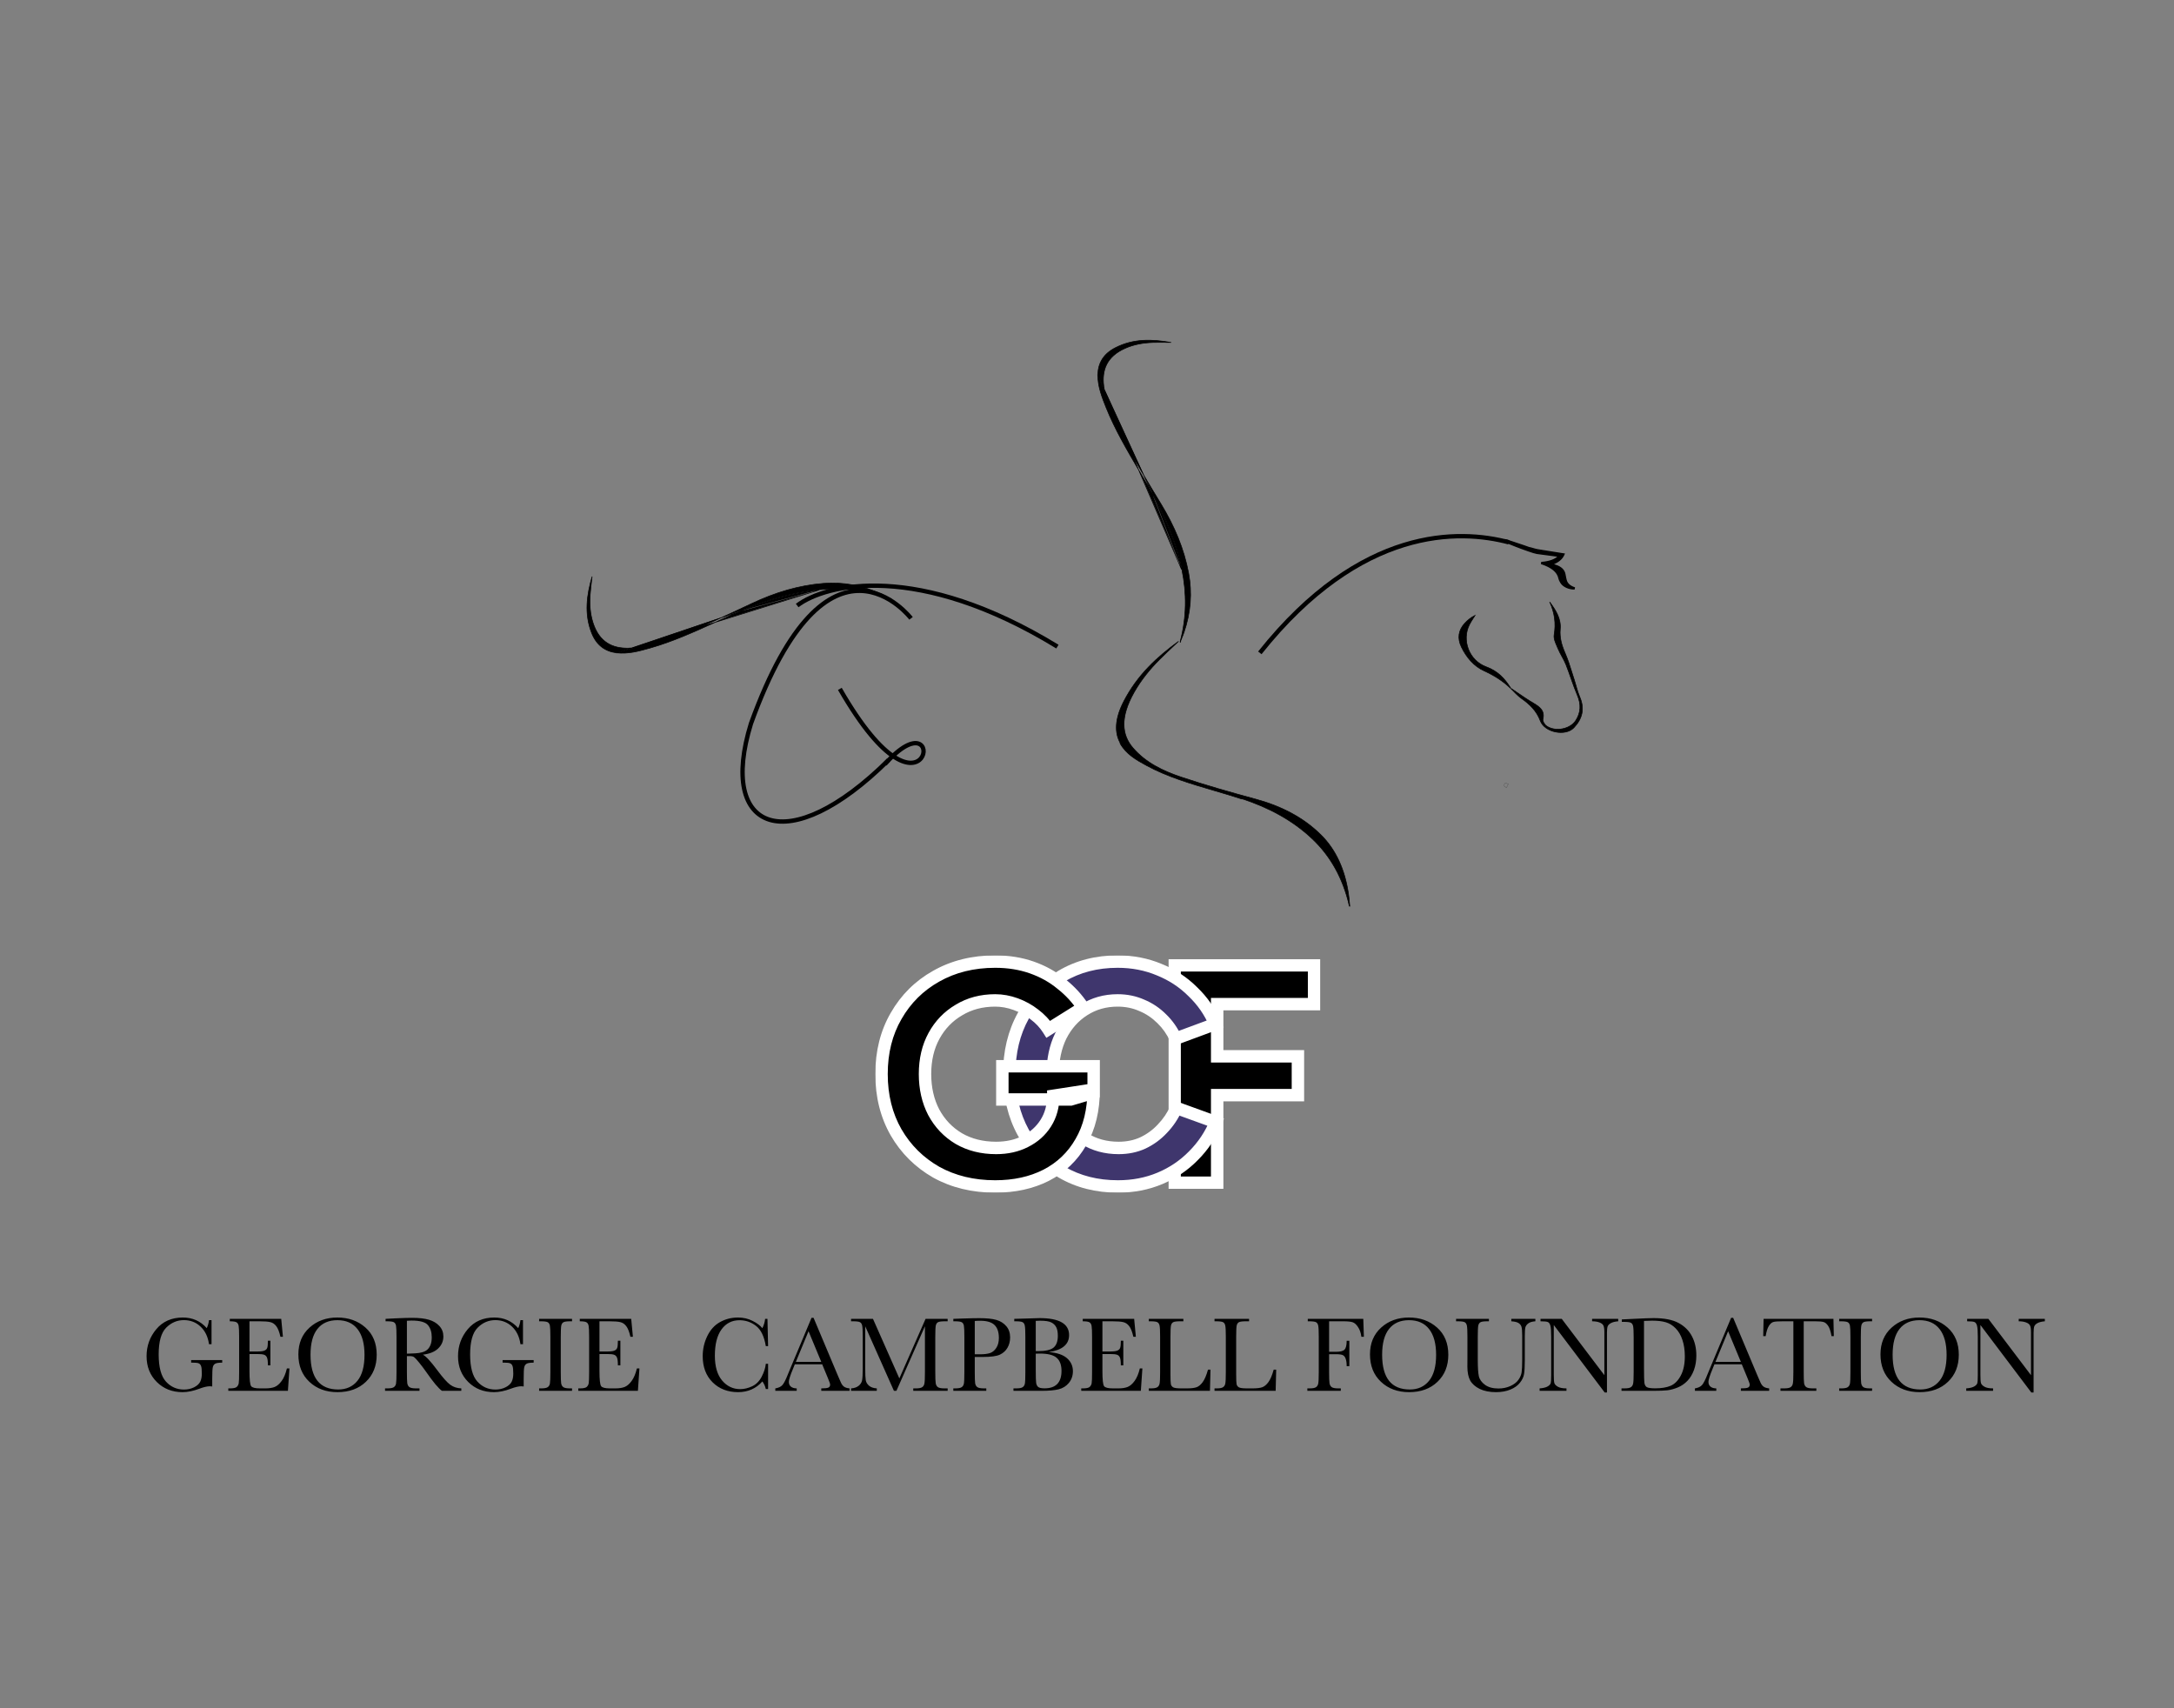 <svg xmlns="http://www.w3.org/2000/svg" fill="none" viewBox="0 0 3500 2750" height="2750" width="3500">
<rect x="0" y="0" width="3500" height="2750" fill="#808080" stroke="none"/>
<mask fill="black" height="370" width="245" y="1544" x="1881" maskUnits="userSpaceOnUse" id="path-1-outside-1_2488_388">
<rect height="370" width="245" y="1544" x="1881" fill="white"></rect>
<path d="M1891.07 1904V1554H2115.57V1616.5H1959.57V1700.5H2089.57V1763H1959.57V1904H1891.07Z"></path>
</mask>
<path fill="black" d="M1891.07 1904V1554H2115.57V1616.5H1959.57V1700.5H2089.57V1763H1959.57V1904H1891.07Z"></path>
<path mask="url(#path-1-outside-1_2488_388)" fill="white" d="M1891.07 1904H1881.07V1914H1891.07V1904ZM1891.07 1554V1544H1881.07V1554H1891.07ZM2115.57 1554H2125.57V1544H2115.57V1554ZM2115.57 1616.5V1626.5H2125.57V1616.5H2115.57ZM1959.57 1616.5V1606.5H1949.57V1616.5H1959.57ZM1959.57 1700.5H1949.57V1710.5H1959.57V1700.5ZM2089.57 1700.5H2099.57V1690.5H2089.57V1700.5ZM2089.57 1763V1773H2099.57V1763H2089.57ZM1959.57 1763V1753H1949.57V1763H1959.57ZM1959.57 1904V1914H1969.57V1904H1959.57ZM1901.07 1904V1554H1881.07V1904H1901.07ZM1891.07 1564H2115.57V1544H1891.07V1564ZM2105.57 1554V1616.5H2125.57V1554H2105.57ZM2115.57 1606.5H1959.57V1626.5H2115.57V1606.5ZM1949.57 1616.5V1700.5H1969.57V1616.5H1949.57ZM1959.57 1710.5H2089.57V1690.5H1959.57V1710.5ZM2079.57 1700.5V1763H2099.57V1700.5H2079.57ZM2089.57 1753H1959.57V1773H2089.57V1753ZM1949.57 1763V1904H1969.57V1763H1949.57ZM1959.57 1894H1891.07V1914H1959.57V1894Z"></path>
<mask fill="black" height="382" width="357" y="1538" x="1614" maskUnits="userSpaceOnUse" id="path-3-outside-2_2488_388">
<rect height="382" width="357" y="1538" x="1614" fill="white"></rect>
<path d="M1799.85 1910C1765.85 1910 1735.68 1902.33 1709.35 1887C1683.01 1871.33 1662.35 1850 1647.35 1823C1632.35 1795.67 1624.85 1764.33 1624.85 1729C1624.85 1693.67 1632.35 1662.5 1647.35 1635.5C1662.35 1608.17 1682.85 1586.83 1708.85 1571.5C1735.18 1555.83 1765.35 1548 1799.35 1548C1823.35 1548 1845.68 1552.33 1866.35 1561C1887.01 1569.33 1905.01 1581.17 1920.35 1596.5C1936.01 1611.5 1948.01 1628.83 1956.35 1648.5L1892.85 1672C1887.18 1659.67 1879.68 1649 1870.35 1640C1861.01 1630.67 1850.35 1623.5 1838.35 1618.5C1826.35 1613.17 1813.35 1610.5 1799.35 1610.5C1779.01 1610.5 1760.85 1615.67 1744.85 1626C1729.18 1636 1716.85 1649.83 1707.85 1667.5C1699.18 1685.17 1694.85 1705.67 1694.85 1729C1694.85 1752.33 1699.35 1773 1708.35 1791C1717.35 1808.67 1729.85 1822.67 1745.85 1833C1761.85 1843 1780.18 1848 1800.85 1848C1815.18 1848 1828.18 1845.33 1839.85 1840C1851.85 1834.33 1862.35 1826.67 1871.35 1817C1880.68 1807.33 1888.18 1796.17 1893.85 1783.5L1957.35 1806.5C1949.01 1826.83 1937.01 1844.83 1921.35 1860.5C1906.01 1876.17 1888.01 1888.33 1867.35 1897C1846.68 1905.67 1824.18 1910 1799.85 1910Z"></path>
</mask>
<path fill="#3F366D" d="M1799.85 1910C1765.85 1910 1735.68 1902.33 1709.35 1887C1683.01 1871.33 1662.35 1850 1647.35 1823C1632.35 1795.67 1624.85 1764.33 1624.85 1729C1624.85 1693.67 1632.35 1662.5 1647.35 1635.5C1662.35 1608.17 1682.85 1586.83 1708.85 1571.5C1735.18 1555.83 1765.35 1548 1799.35 1548C1823.35 1548 1845.68 1552.33 1866.35 1561C1887.01 1569.33 1905.01 1581.17 1920.35 1596.5C1936.01 1611.5 1948.01 1628.83 1956.35 1648.5L1892.85 1672C1887.18 1659.67 1879.68 1649 1870.35 1640C1861.01 1630.67 1850.35 1623.5 1838.35 1618.5C1826.35 1613.17 1813.35 1610.5 1799.35 1610.5C1779.01 1610.5 1760.85 1615.67 1744.85 1626C1729.18 1636 1716.85 1649.83 1707.85 1667.5C1699.18 1685.17 1694.85 1705.67 1694.85 1729C1694.85 1752.33 1699.35 1773 1708.35 1791C1717.35 1808.67 1729.85 1822.67 1745.85 1833C1761.85 1843 1780.18 1848 1800.85 1848C1815.18 1848 1828.18 1845.33 1839.85 1840C1851.85 1834.33 1862.35 1826.67 1871.35 1817C1880.68 1807.33 1888.18 1796.17 1893.85 1783.5L1957.35 1806.5C1949.01 1826.83 1937.01 1844.83 1921.35 1860.5C1906.01 1876.17 1888.01 1888.33 1867.35 1897C1846.68 1905.67 1824.18 1910 1799.85 1910Z"></path>
<path mask="url(#path-3-outside-2_2488_388)" fill="white" d="M1709.35 1887L1704.23 1895.59L1704.28 1895.62L1704.32 1895.64L1709.35 1887ZM1647.35 1823L1638.58 1827.81L1638.59 1827.83L1638.61 1827.86L1647.35 1823ZM1647.35 1635.5L1656.09 1640.36L1656.1 1640.33L1656.11 1640.31L1647.35 1635.5ZM1708.85 1571.5L1713.93 1580.11L1713.94 1580.1L1713.96 1580.09L1708.85 1571.5ZM1866.35 1561L1862.48 1570.22L1862.54 1570.25L1862.61 1570.27L1866.35 1561ZM1920.35 1596.5L1913.28 1603.57L1913.35 1603.65L1913.43 1603.72L1920.35 1596.5ZM1956.35 1648.5L1959.82 1657.88L1969.64 1654.24L1965.56 1644.6L1956.35 1648.5ZM1892.85 1672L1883.76 1676.17L1887.63 1684.59L1896.32 1681.38L1892.85 1672ZM1870.35 1640L1863.28 1647.07L1863.34 1647.14L1863.41 1647.2L1870.35 1640ZM1838.35 1618.5L1834.29 1627.64L1834.39 1627.69L1834.5 1627.73L1838.35 1618.5ZM1744.85 1626L1750.23 1634.43L1750.25 1634.41L1750.27 1634.4L1744.85 1626ZM1707.85 1667.5L1698.94 1662.96L1698.9 1663.03L1698.87 1663.1L1707.85 1667.5ZM1708.35 1791L1699.4 1795.47L1699.42 1795.51L1699.44 1795.54L1708.35 1791ZM1745.85 1833L1740.42 1841.4L1740.48 1841.44L1740.55 1841.48L1745.85 1833ZM1839.85 1840L1844.01 1849.09L1844.06 1849.07L1844.12 1849.04L1839.85 1840ZM1871.35 1817L1864.15 1810.05L1864.09 1810.12L1864.03 1810.19L1871.35 1817ZM1893.85 1783.5L1897.25 1774.1L1888.51 1770.93L1884.72 1779.42L1893.85 1783.5ZM1957.35 1806.5L1966.6 1810.29L1970.55 1800.65L1960.75 1797.1L1957.35 1806.5ZM1921.35 1860.5L1914.28 1853.43L1914.24 1853.47L1914.2 1853.51L1921.35 1860.5ZM1867.35 1897L1871.21 1906.22L1867.35 1897ZM1799.85 1900C1767.41 1900 1739.01 1892.7 1714.38 1878.36L1704.32 1895.64C1732.35 1911.96 1764.29 1920 1799.85 1920V1900ZM1714.46 1878.41C1689.66 1863.65 1670.24 1843.61 1656.09 1818.14L1638.61 1827.86C1654.46 1856.39 1676.37 1879.02 1704.23 1895.59L1714.46 1878.41ZM1656.11 1818.19C1642.03 1792.52 1634.85 1762.88 1634.85 1729H1614.85C1614.85 1765.79 1622.67 1798.82 1638.58 1827.81L1656.11 1818.19ZM1634.85 1729C1634.85 1695.12 1642.03 1665.67 1656.09 1640.36L1638.61 1630.64C1622.67 1659.33 1614.85 1692.21 1614.85 1729H1634.85ZM1656.11 1640.31C1670.28 1614.5 1689.53 1594.5 1713.93 1580.11L1703.77 1562.89C1676.17 1579.16 1654.42 1601.83 1638.58 1630.69L1656.11 1640.31ZM1713.96 1580.09C1738.58 1565.45 1766.94 1558 1799.35 1558V1538C1763.75 1538 1731.78 1546.22 1703.73 1562.91L1713.96 1580.09ZM1799.35 1558C1822.11 1558 1843.12 1562.1 1862.48 1570.22L1870.21 1551.78C1848.24 1542.56 1824.58 1538 1799.35 1538V1558ZM1862.61 1570.27C1882.06 1578.12 1898.92 1589.22 1913.28 1603.57L1927.42 1589.43C1911.11 1573.12 1891.97 1560.55 1870.09 1551.73L1862.61 1570.27ZM1913.43 1603.72C1928.13 1617.8 1939.35 1634.01 1947.14 1652.4L1965.56 1644.6C1956.68 1623.66 1943.9 1605.2 1927.26 1589.28L1913.43 1603.72ZM1952.88 1639.12L1889.38 1662.62L1896.32 1681.38L1959.82 1657.88L1952.88 1639.12ZM1901.93 1667.82C1895.77 1654.41 1887.56 1642.71 1877.29 1632.8L1863.41 1647.2C1871.8 1655.29 1878.59 1664.92 1883.76 1676.17L1901.93 1667.82ZM1877.42 1632.93C1867.18 1622.69 1855.42 1614.78 1842.19 1609.27L1834.5 1627.73C1845.28 1632.22 1854.85 1638.65 1863.28 1647.07L1877.42 1632.93ZM1842.41 1609.36C1829.05 1603.42 1814.65 1600.5 1799.35 1600.5V1620.5C1812.04 1620.5 1823.65 1622.91 1834.29 1627.64L1842.41 1609.36ZM1799.35 1600.5C1777.23 1600.5 1757.15 1606.15 1739.42 1617.6L1750.27 1634.4C1764.55 1625.18 1780.8 1620.5 1799.35 1620.5V1600.5ZM1739.47 1617.57C1722.2 1628.59 1708.69 1643.82 1698.94 1662.96L1716.76 1672.04C1725.01 1655.85 1736.16 1643.41 1750.23 1634.43L1739.47 1617.57ZM1698.87 1663.1C1689.42 1682.37 1684.85 1704.42 1684.85 1729H1704.85C1704.85 1706.91 1708.95 1687.97 1716.83 1671.9L1698.87 1663.1ZM1684.85 1729C1684.85 1753.64 1689.61 1775.88 1699.4 1795.47L1717.29 1786.53C1709.09 1770.12 1704.85 1751.03 1704.85 1729H1684.85ZM1699.44 1795.54C1709.2 1814.71 1722.88 1830.07 1740.42 1841.4L1751.27 1824.6C1736.82 1815.26 1725.49 1802.62 1717.26 1786.46L1699.44 1795.54ZM1740.55 1841.48C1758.29 1852.57 1778.49 1858 1800.85 1858V1838C1781.87 1838 1765.41 1833.43 1751.15 1824.52L1740.55 1841.48ZM1800.85 1858C1816.45 1858 1830.89 1855.09 1844.01 1849.09L1835.69 1830.91C1825.47 1835.58 1813.92 1838 1800.85 1838V1858ZM1844.12 1849.04C1857.26 1842.84 1868.8 1834.42 1878.67 1823.81L1864.03 1810.19C1855.9 1818.92 1846.43 1825.83 1835.58 1830.96L1844.12 1849.04ZM1878.54 1823.95C1888.71 1813.42 1896.85 1801.27 1902.98 1787.58L1884.72 1779.42C1879.51 1791.06 1872.65 1801.25 1864.15 1810.05L1878.54 1823.95ZM1890.44 1792.9L1953.94 1815.9L1960.75 1797.1L1897.25 1774.1L1890.44 1792.9ZM1948.09 1802.71C1940.27 1821.8 1929.01 1838.69 1914.28 1853.43L1928.42 1867.57C1945.01 1850.97 1957.76 1831.86 1966.6 1810.29L1948.09 1802.71ZM1914.2 1853.51C1899.82 1868.2 1882.94 1879.62 1863.48 1887.78L1871.21 1906.22C1893.08 1897.05 1912.21 1884.14 1928.49 1867.49L1914.2 1853.51ZM1863.48 1887.78C1844.14 1895.89 1822.97 1900 1799.85 1900V1920C1825.39 1920 1849.22 1915.44 1871.21 1906.22L1863.48 1887.78Z"></path>
<mask fill="black" height="382" width="362" y="1538" x="1409" maskUnits="userSpaceOnUse" id="path-5-outside-3_2488_388">
<rect height="382" width="362" y="1538" x="1409" fill="white"></rect>
<path d="M1602.21 1910C1566.54 1910 1534.88 1902.33 1507.21 1887C1479.88 1871.33 1458.38 1850 1442.71 1823C1427.04 1795.67 1419.21 1764.33 1419.21 1729C1419.21 1693.67 1427.04 1662.5 1442.71 1635.5C1458.38 1608.17 1479.88 1586.83 1507.21 1571.5C1534.88 1555.83 1566.54 1548 1602.21 1548C1623.54 1548 1643.21 1551.17 1661.21 1557.5C1679.21 1563.83 1695.04 1572.67 1708.71 1584C1722.71 1595 1734.38 1607.67 1743.71 1622L1687.71 1657C1682.04 1648 1674.54 1640 1665.21 1633C1656.21 1626 1646.21 1620.5 1635.21 1616.5C1624.21 1612.5 1613.21 1610.5 1602.21 1610.5C1580.21 1610.5 1560.71 1615.67 1543.71 1626C1526.71 1636 1513.38 1649.83 1503.71 1667.5C1494.04 1685.17 1489.21 1705.67 1489.21 1729C1489.21 1752 1493.88 1772.5 1503.21 1790.5C1512.88 1808.5 1526.38 1822.67 1543.71 1833C1561.04 1843 1581.04 1848 1603.71 1848C1621.38 1848 1637.04 1844.5 1650.71 1837.5C1664.71 1830.5 1675.71 1820.67 1683.71 1808C1691.71 1795.33 1695.71 1780.67 1695.71 1764L1760.71 1754C1760.71 1787 1753.88 1815.17 1740.21 1838.5C1726.88 1861.83 1708.21 1879.67 1684.21 1892C1660.54 1904 1633.21 1910 1602.21 1910ZM1613.71 1770V1716.5H1760.71V1759L1723.71 1770H1613.71Z"></path>
</mask>
<path fill="black" d="M1602.21 1910C1566.54 1910 1534.88 1902.33 1507.21 1887C1479.88 1871.33 1458.38 1850 1442.71 1823C1427.04 1795.67 1419.21 1764.33 1419.21 1729C1419.21 1693.67 1427.04 1662.5 1442.71 1635.5C1458.38 1608.17 1479.88 1586.83 1507.21 1571.5C1534.88 1555.83 1566.54 1548 1602.21 1548C1623.54 1548 1643.21 1551.17 1661.21 1557.5C1679.21 1563.83 1695.04 1572.67 1708.71 1584C1722.71 1595 1734.38 1607.67 1743.71 1622L1687.71 1657C1682.04 1648 1674.54 1640 1665.21 1633C1656.21 1626 1646.21 1620.5 1635.21 1616.5C1624.21 1612.5 1613.21 1610.5 1602.21 1610.5C1580.21 1610.5 1560.71 1615.67 1543.71 1626C1526.71 1636 1513.38 1649.83 1503.71 1667.5C1494.04 1685.17 1489.21 1705.67 1489.21 1729C1489.21 1752 1493.88 1772.5 1503.21 1790.5C1512.88 1808.5 1526.38 1822.67 1543.71 1833C1561.04 1843 1581.04 1848 1603.71 1848C1621.38 1848 1637.04 1844.5 1650.71 1837.5C1664.71 1830.5 1675.71 1820.67 1683.71 1808C1691.71 1795.33 1695.71 1780.67 1695.71 1764L1760.71 1754C1760.71 1787 1753.88 1815.17 1740.21 1838.5C1726.88 1861.83 1708.21 1879.67 1684.21 1892C1660.54 1904 1633.21 1910 1602.21 1910ZM1613.71 1770V1716.5H1760.71V1759L1723.71 1770H1613.71Z"></path>
<path mask="url(#path-5-outside-3_2488_388)" fill="white" d="M1507.21 1887L1502.24 1895.68L1502.3 1895.71L1502.36 1895.75L1507.21 1887ZM1442.71 1823L1434.03 1827.97L1434.05 1828L1434.06 1828.02L1442.71 1823ZM1442.71 1635.5L1451.36 1640.52L1451.37 1640.5L1451.38 1640.47L1442.71 1635.5ZM1507.21 1571.5L1512.1 1580.22L1512.12 1580.21L1512.14 1580.2L1507.21 1571.5ZM1661.21 1557.5L1664.53 1548.07L1661.21 1557.5ZM1708.71 1584L1702.33 1591.7L1702.43 1591.78L1702.53 1591.86L1708.71 1584ZM1743.71 1622L1749.01 1630.48L1757.65 1625.08L1752.09 1616.54L1743.71 1622ZM1687.71 1657L1679.25 1662.33L1684.56 1670.76L1693.01 1665.48L1687.71 1657ZM1665.21 1633L1659.07 1640.89L1659.14 1640.95L1659.21 1641L1665.21 1633ZM1635.21 1616.5L1638.63 1607.1V1607.1L1635.21 1616.5ZM1543.71 1626L1548.78 1634.62L1548.84 1634.58L1548.9 1634.55L1543.71 1626ZM1503.21 1790.5L1494.33 1795.1L1494.36 1795.17L1494.4 1795.23L1503.21 1790.5ZM1543.71 1833L1538.59 1841.59L1538.65 1841.63L1538.71 1841.66L1543.71 1833ZM1650.71 1837.5L1646.24 1828.56L1646.19 1828.58L1646.15 1828.6L1650.71 1837.5ZM1683.71 1808L1692.16 1813.34H1692.16L1683.71 1808ZM1695.71 1764L1694.19 1754.12L1685.71 1755.42V1764H1695.71ZM1760.71 1754H1770.71V1742.34L1759.19 1744.12L1760.71 1754ZM1740.21 1838.5L1731.58 1833.45L1731.55 1833.49L1731.53 1833.54L1740.21 1838.5ZM1684.21 1892L1688.73 1900.92L1688.76 1900.91L1688.78 1900.89L1684.21 1892ZM1613.71 1770H1603.71V1780H1613.71V1770ZM1613.71 1716.5V1706.5H1603.71V1716.5H1613.71ZM1760.71 1716.5H1770.71V1706.5H1760.71V1716.5ZM1760.71 1759L1763.56 1768.59L1770.71 1766.46V1759H1760.71ZM1723.71 1770V1780H1725.16L1726.56 1779.59L1723.71 1770ZM1602.21 1900C1568.02 1900 1538.06 1892.66 1512.06 1878.25L1502.36 1895.75C1531.69 1912 1565.07 1920 1602.21 1920V1900ZM1512.18 1878.32C1486.36 1863.52 1466.13 1843.45 1451.36 1817.98L1434.06 1828.02C1450.62 1856.55 1473.39 1879.14 1502.24 1895.68L1512.18 1878.32ZM1451.38 1818.03C1436.69 1792.38 1429.21 1762.81 1429.21 1729H1409.21C1409.21 1765.86 1417.4 1798.95 1434.03 1827.97L1451.38 1818.03ZM1429.21 1729C1429.21 1695.19 1436.69 1665.8 1451.36 1640.52L1434.06 1630.48C1417.4 1659.2 1409.21 1692.14 1409.21 1729H1429.21ZM1451.38 1640.47C1466.16 1614.7 1486.35 1594.67 1512.1 1580.22L1502.32 1562.78C1473.4 1579 1450.59 1601.63 1434.03 1630.53L1451.38 1640.47ZM1512.14 1580.2C1538.12 1565.49 1568.05 1558 1602.21 1558V1538C1565.03 1538 1531.63 1546.18 1502.28 1562.8L1512.14 1580.2ZM1602.21 1558C1622.54 1558 1641.07 1561.02 1657.89 1566.93L1664.53 1548.07C1645.34 1541.32 1624.54 1538 1602.21 1538V1558ZM1657.89 1566.93C1674.86 1572.9 1689.64 1581.17 1702.33 1591.7L1715.09 1576.3C1700.45 1564.16 1683.56 1554.76 1664.53 1548.07L1657.89 1566.93ZM1702.53 1591.86C1715.71 1602.21 1726.62 1614.08 1735.33 1627.46L1752.09 1616.54C1742.13 1601.26 1729.71 1587.79 1714.89 1576.14L1702.53 1591.86ZM1738.41 1613.52L1682.41 1648.52L1693.01 1665.48L1749.01 1630.48L1738.41 1613.52ZM1696.17 1651.67C1689.79 1641.54 1681.42 1632.66 1671.21 1625L1659.21 1641C1667.66 1647.34 1674.29 1654.46 1679.25 1662.33L1696.17 1651.67ZM1671.35 1625.11C1661.5 1617.45 1650.58 1611.45 1638.63 1607.1L1631.79 1625.9C1641.84 1629.55 1650.91 1634.55 1659.07 1640.89L1671.35 1625.11ZM1638.63 1607.1C1626.6 1602.73 1614.45 1600.5 1602.21 1600.5V1620.5C1611.97 1620.5 1621.82 1622.27 1631.79 1625.9L1638.63 1607.1ZM1602.21 1600.5C1578.58 1600.5 1557.24 1606.07 1538.51 1617.45L1548.9 1634.55C1564.18 1625.26 1581.84 1620.5 1602.21 1620.5V1600.5ZM1538.64 1617.38C1520.05 1628.32 1505.45 1643.48 1494.94 1662.7L1512.48 1672.3C1521.3 1656.18 1533.37 1643.68 1548.78 1634.62L1538.64 1617.38ZM1494.94 1662.7C1484.34 1682.06 1479.21 1704.26 1479.21 1729H1499.21C1499.21 1707.08 1503.74 1688.28 1512.48 1672.3L1494.94 1662.7ZM1479.21 1729C1479.21 1753.38 1484.17 1775.5 1494.33 1795.1L1512.09 1785.9C1503.58 1769.5 1499.21 1750.62 1499.21 1729H1479.21ZM1494.4 1795.23C1504.91 1814.81 1519.68 1830.32 1538.59 1841.59L1548.83 1824.41C1533.07 1815.02 1520.84 1802.19 1512.02 1785.77L1494.4 1795.23ZM1538.71 1841.66C1557.76 1852.65 1579.53 1858 1603.71 1858V1838C1582.56 1838 1564.33 1833.35 1548.71 1824.34L1538.71 1841.66ZM1603.71 1858C1622.72 1858 1639.99 1854.22 1655.27 1846.4L1646.15 1828.6C1634.09 1834.78 1620.03 1838 1603.71 1838V1858ZM1655.18 1846.44C1670.74 1838.67 1683.15 1827.62 1692.16 1813.34L1675.25 1802.66C1668.27 1813.71 1658.68 1822.33 1646.24 1828.56L1655.18 1846.44ZM1692.16 1813.34C1701.28 1798.9 1705.71 1782.34 1705.71 1764H1685.71C1685.71 1779 1682.13 1791.77 1675.25 1802.66L1692.16 1813.34ZM1697.23 1773.88L1762.23 1763.88L1759.19 1744.12L1694.19 1754.12L1697.23 1773.88ZM1750.71 1754C1750.71 1785.61 1744.17 1811.95 1731.58 1833.45L1748.84 1843.55C1763.58 1818.38 1770.71 1788.39 1770.71 1754H1750.71ZM1731.53 1833.54C1719.16 1855.18 1701.92 1871.65 1679.64 1883.11L1688.78 1900.89C1714.49 1887.68 1734.59 1868.48 1748.89 1843.46L1731.53 1833.54ZM1679.69 1883.08C1657.64 1894.26 1631.9 1900 1602.21 1900V1920C1634.52 1920 1663.45 1913.74 1688.73 1900.92L1679.69 1883.08ZM1623.71 1770V1716.5H1603.71V1770H1623.71ZM1613.71 1726.5H1760.71V1706.5H1613.71V1726.5ZM1750.71 1716.5V1759H1770.71V1716.5H1750.71ZM1757.86 1749.41L1720.86 1760.41L1726.56 1779.59L1763.56 1768.59L1757.86 1749.41ZM1723.71 1760H1613.71V1780H1723.71V1760Z"></path>
<path fill="black" d="M307.75 2189.52H357.737V2193.63C352.212 2193.63 348.452 2194.2 346.458 2195.34C344.521 2196.42 343.239 2198.27 342.613 2200.89C341.986 2203.45 341.673 2209.72 341.673 2219.69V2231.99C340.306 2231.77 339.081 2231.65 337.999 2231.65C333.612 2231.65 327.859 2232.99 320.738 2235.67C311.054 2239.31 302.081 2241.14 293.821 2241.14C277.244 2241.14 263.458 2235.7 252.464 2224.82C241.469 2213.88 235.972 2200.04 235.972 2183.29C235.972 2166.71 241.213 2152.18 251.695 2139.71C262.177 2127.23 276.418 2120.99 294.419 2120.99C309.914 2120.99 322.732 2126.69 332.872 2138.08C334.751 2134.1 335.948 2129.8 336.46 2125.18H340.562V2163.89H336.46C334.808 2151.98 330.28 2142.56 322.874 2135.61C315.525 2128.66 306.582 2125.18 296.043 2125.18C285.162 2125.18 275.678 2129.23 267.588 2137.32C259.499 2145.4 255.455 2159.76 255.455 2180.38C255.455 2200.95 259.357 2215.53 267.161 2224.13C274.965 2232.68 284.65 2236.95 296.214 2236.95C302.138 2236.95 307.522 2235.75 312.364 2233.36C317.206 2230.91 320.51 2227.95 322.276 2224.47C324.042 2221 324.925 2216.61 324.925 2211.31C324.925 2205.11 324.498 2200.98 323.643 2198.92C322.846 2196.82 321.592 2195.42 319.883 2194.74C318.174 2194 315.041 2193.63 310.484 2193.63H307.75V2189.52ZM461.9 2202.94H466.001L463.523 2239H367.564V2235.07H369.957C375.71 2235.07 379.413 2234.3 381.065 2232.76C382.774 2231.22 383.856 2229.29 384.312 2226.95C384.768 2224.56 384.996 2218.52 384.996 2208.84V2152.01C384.996 2143.18 384.739 2137.37 384.227 2134.58C383.771 2131.79 382.66 2129.85 380.894 2128.77C379.185 2127.63 375.539 2127.06 369.957 2127.06V2123.13H452.757L455.491 2152.01H451.475C449.652 2143.92 447.402 2138.2 444.725 2134.84C442.104 2131.42 438.971 2129.28 435.325 2128.43C431.679 2127.52 425.812 2127.06 417.723 2127.06H401.658V2175.68H413.963C419.603 2175.68 423.533 2175.2 425.755 2174.23C428.034 2173.26 429.515 2171.81 430.198 2169.87C430.939 2167.88 431.309 2164.03 431.309 2158.34H435.325V2197.98H431.309C431.309 2191.55 430.768 2187.25 429.686 2185.08C428.603 2182.86 427.008 2181.44 424.9 2180.81C422.85 2180.13 419.346 2179.78 414.39 2179.78H401.658V2207.21C401.658 2220.94 402.541 2229.03 404.307 2231.48C406.073 2233.87 410.83 2235.07 418.577 2235.07H427.208C433.303 2235.07 438.316 2234.3 442.247 2232.76C446.177 2231.17 449.909 2227.95 453.44 2223.11C457.029 2218.21 459.849 2211.49 461.9 2202.94ZM480.357 2180.3C480.357 2162.41 486.338 2148.05 498.301 2137.23C510.264 2126.41 525.189 2120.99 543.077 2120.99C561.135 2120.99 576.202 2126.35 588.279 2137.06C600.413 2147.77 606.48 2162.38 606.48 2180.89C606.48 2198.84 600.669 2213.37 589.048 2224.47C577.484 2235.58 562.246 2241.14 543.333 2241.14C524.933 2241.14 509.837 2235.58 498.045 2224.47C486.253 2213.37 480.357 2198.64 480.357 2180.3ZM499.925 2180.89C499.925 2199.52 503.628 2213.51 511.033 2222.85C518.496 2232.19 529.661 2236.86 544.529 2236.86C557.575 2236.86 567.885 2232.19 575.462 2222.85C583.038 2213.51 586.827 2199.58 586.827 2181.07C586.827 2163.06 583.095 2149.28 575.633 2139.71C568.17 2130.08 557.347 2125.27 543.162 2125.27C529.205 2125.27 518.496 2129.97 511.033 2139.37C503.628 2148.71 499.925 2162.55 499.925 2180.89ZM742.686 2239H711.497C705.971 2235.13 697.512 2224.99 686.119 2208.58C682.473 2203.34 678.685 2198.33 674.754 2193.54C670.823 2188.7 668.117 2185.77 666.636 2184.74C665.155 2183.66 662.848 2183.12 659.715 2183.12H655.101V2208.84C655.101 2217.95 655.3 2223.93 655.699 2226.78C656.154 2229.57 657.294 2231.65 659.117 2233.02C660.997 2234.39 664.557 2235.07 669.798 2235.07H675.352V2239H619.896V2235.07H623.655C628.611 2235.07 632.029 2234.44 633.909 2233.19C635.846 2231.94 637.071 2230 637.583 2227.38C638.096 2224.7 638.353 2218.52 638.353 2208.84V2152.01C638.353 2142.78 638.096 2136.83 637.583 2134.15C637.071 2131.48 635.931 2129.62 634.166 2128.6C632.4 2127.57 628.583 2127.06 622.715 2127.06H620.75V2123.13L637.327 2122.28C648.379 2121.76 657.151 2121.51 663.646 2121.51C674.697 2121.51 683.669 2122.53 690.562 2124.58C697.512 2126.63 703.123 2130 707.396 2134.67C711.668 2139.34 713.804 2144.92 713.804 2151.41C713.804 2158.99 711.013 2165.46 705.43 2170.81C699.847 2176.17 691.644 2179.5 680.821 2180.81C685.663 2183.14 693.467 2191.58 704.234 2206.1C713.007 2217.89 719.9 2225.61 724.913 2229.26C729.926 2232.9 735.85 2234.84 742.686 2235.07V2239ZM655.101 2179.19C659.373 2179.07 663.788 2178.9 668.345 2178.67C672.903 2178.44 676.862 2177.82 680.223 2176.79C683.584 2175.77 686.29 2174.29 688.34 2172.35C690.448 2170.36 692.1 2167.76 693.296 2164.57C694.493 2161.38 695.091 2157.45 695.091 2152.78C695.091 2144.64 693.04 2138.11 688.938 2133.21C684.894 2128.31 676.036 2125.87 662.364 2125.87C660.256 2125.87 657.835 2125.98 655.101 2126.21V2179.19ZM809.166 2189.52H859.153V2193.63C853.628 2193.63 849.868 2194.2 847.874 2195.34C845.937 2196.42 844.655 2198.27 844.029 2200.89C843.402 2203.45 843.089 2209.72 843.089 2219.69V2231.99C841.722 2231.77 840.497 2231.65 839.415 2231.65C835.028 2231.65 829.275 2232.99 822.154 2235.67C812.47 2239.31 803.497 2241.14 795.237 2241.14C778.66 2241.14 764.874 2235.7 753.88 2224.82C742.885 2213.88 737.388 2200.04 737.388 2183.29C737.388 2166.71 742.629 2152.18 753.111 2139.71C763.593 2127.23 777.834 2120.99 795.835 2120.99C811.33 2120.99 824.148 2126.69 834.288 2138.08C836.167 2134.1 837.364 2129.8 837.876 2125.18H841.978V2163.89H837.876C836.224 2151.98 831.696 2142.56 824.29 2135.61C816.941 2128.66 807.998 2125.18 797.459 2125.18C786.578 2125.18 777.094 2129.23 769.004 2137.32C760.915 2145.4 756.871 2159.76 756.871 2180.38C756.871 2200.95 760.773 2215.53 768.577 2224.13C776.382 2232.68 786.066 2236.95 797.63 2236.95C803.554 2236.95 808.938 2235.75 813.78 2233.36C818.622 2230.91 821.926 2227.95 823.692 2224.47C825.458 2221 826.341 2216.61 826.341 2211.31C826.341 2205.11 825.914 2200.98 825.059 2198.92C824.262 2196.82 823.008 2195.42 821.299 2194.74C819.59 2194 816.457 2193.63 811.9 2193.63H809.166V2189.52ZM867.955 2127.06V2123.13H920.933V2127.06H918.455C912.758 2127.06 909.027 2127.55 907.261 2128.51C905.495 2129.43 904.299 2131.16 903.672 2133.73C903.103 2136.29 902.818 2142.39 902.818 2152.01V2208.84C902.818 2217.95 903.017 2223.93 903.416 2226.78C903.872 2229.57 905.011 2231.65 906.834 2233.02C908.714 2234.39 912.274 2235.07 917.515 2235.07H920.933V2239H867.955V2235.07H871.373C876.329 2235.07 879.747 2234.44 881.626 2233.19C883.563 2231.94 884.788 2230 885.301 2227.38C885.813 2224.7 886.07 2218.52 886.07 2208.84V2152.01C886.07 2142.78 885.813 2136.83 885.301 2134.15C884.788 2131.48 883.649 2129.62 881.883 2128.6C880.117 2127.57 876.3 2127.06 870.433 2127.06H867.955ZM1025.35 2202.94H1029.45L1026.98 2239H931.016V2235.07H933.409C939.162 2235.07 942.865 2234.3 944.517 2232.76C946.226 2231.22 947.308 2229.29 947.764 2226.95C948.22 2224.56 948.448 2218.52 948.448 2208.84V2152.01C948.448 2143.18 948.191 2137.37 947.679 2134.58C947.223 2131.79 946.112 2129.85 944.346 2128.77C942.637 2127.63 938.991 2127.06 933.409 2127.06V2123.13H1016.21L1018.94 2152.01H1014.93C1013.1 2143.92 1010.85 2138.2 1008.18 2134.84C1005.56 2131.42 1002.42 2129.28 998.777 2128.43C995.132 2127.52 989.264 2127.06 981.175 2127.06H965.11V2175.68H977.415C983.055 2175.68 986.985 2175.2 989.207 2174.23C991.486 2173.26 992.967 2171.81 993.65 2169.87C994.391 2167.88 994.761 2164.03 994.761 2158.34H998.777V2197.98H994.761C994.761 2191.55 994.22 2187.25 993.138 2185.08C992.055 2182.86 990.46 2181.44 988.353 2180.81C986.302 2180.13 982.798 2179.78 977.842 2179.78H965.11V2207.21C965.11 2220.94 965.993 2229.03 967.759 2231.48C969.525 2233.87 974.282 2235.07 982.029 2235.07H990.66C996.755 2235.07 1001.77 2234.3 1005.7 2232.76C1009.63 2231.17 1013.36 2227.95 1016.89 2223.11C1020.48 2218.21 1023.3 2211.49 1025.35 2202.94ZM1232.91 2195.51H1236.58V2236.09H1232.91C1231.88 2231.48 1230.03 2227.41 1227.35 2223.88C1217.16 2235.38 1204.14 2241.14 1188.3 2241.14C1171.56 2241.14 1157.86 2235.84 1147.2 2225.24C1136.61 2214.65 1131.31 2200.63 1131.31 2183.2C1131.31 2171.75 1133.76 2160.98 1138.66 2150.9C1143.56 2140.76 1150.39 2133.24 1159.17 2128.34C1167.94 2123.44 1177.57 2120.99 1188.05 2120.99C1196.71 2120.99 1204.54 2122.79 1211.55 2126.38C1218.61 2129.91 1223.88 2133.84 1227.35 2138.17C1229.8 2133.33 1231.28 2128.31 1231.8 2123.13H1235.56L1236.58 2167.05H1232.91C1230.34 2151.44 1225.1 2140.59 1217.19 2134.5C1209.32 2128.4 1200.44 2125.35 1190.53 2125.35C1178.39 2125.35 1168.74 2130.28 1161.56 2140.14C1154.44 2149.99 1150.88 2164.09 1150.88 2182.43C1150.88 2199.81 1154.78 2213.14 1162.58 2222.42C1170.39 2231.65 1180.1 2236.27 1191.72 2236.27C1197.93 2236.27 1204.28 2234.76 1210.78 2231.74C1217.27 2228.72 1222.4 2223.62 1226.16 2216.44C1229.97 2209.21 1232.22 2202.23 1232.91 2195.51ZM1323.66 2196.28H1279.65L1276.66 2203.62C1272.21 2214.28 1269.99 2221.23 1269.99 2224.47C1269.99 2227.95 1271.16 2230.6 1273.5 2232.42C1275.89 2234.19 1278.94 2235.07 1282.64 2235.07V2239H1248.2V2235.07C1253.33 2234.27 1257.15 2232.48 1259.65 2229.69C1262.16 2226.84 1265.18 2220.88 1268.71 2211.83C1269 2210.97 1270.36 2207.67 1272.81 2201.92L1306.48 2121.51H1309.81L1348.52 2213.54L1353.82 2225.67C1355.02 2228.4 1356.61 2230.57 1358.6 2232.16C1360.65 2233.7 1363.7 2234.67 1367.75 2235.07V2239H1322.2V2235.07C1327.79 2235.07 1331.55 2234.67 1333.48 2233.87C1335.48 2233.02 1336.47 2231.37 1336.47 2228.92C1336.47 2227.66 1335.16 2223.93 1332.54 2217.72L1323.66 2196.28ZM1322.2 2192.43L1301.69 2143.04L1281.27 2192.43H1322.2ZM1447.9 2219L1490.11 2123.13H1525.66V2127.06H1521.38C1515.69 2127.06 1511.96 2127.55 1510.19 2128.51C1508.42 2129.43 1507.23 2131.16 1506.6 2133.73C1506.03 2136.29 1505.75 2142.39 1505.75 2152.01V2208.84C1505.75 2217.95 1505.98 2223.93 1506.43 2226.78C1506.89 2229.57 1508.03 2231.65 1509.85 2233.02C1511.73 2234.39 1515.29 2235.07 1520.53 2235.07H1525.66V2239H1470.29V2235.07H1474.39C1479.29 2235.07 1482.68 2234.44 1484.56 2233.19C1486.49 2231.94 1487.72 2230 1488.23 2227.38C1488.8 2224.7 1489.08 2218.52 1489.08 2208.84V2135.09L1443.2 2239H1439.18L1392.95 2135.09V2202.94C1392.95 2212.23 1393.24 2218.55 1393.81 2221.91C1394.38 2225.27 1396.14 2228.23 1399.11 2230.8C1402.07 2233.3 1406.23 2234.73 1411.58 2235.07V2239H1370.14V2235.07C1375.1 2234.78 1379.11 2233.45 1382.19 2231.05C1385.32 2228.6 1387.23 2225.61 1387.91 2222.08C1388.6 2218.55 1388.94 2212 1388.94 2202.43V2152.01C1388.94 2142.78 1388.65 2136.83 1388.08 2134.15C1387.57 2131.48 1386.43 2129.62 1384.67 2128.6C1382.96 2127.57 1379.17 2127.06 1373.3 2127.06H1370.14V2123.13H1405.43L1447.9 2219ZM1569.32 2184.48V2208.84C1569.32 2217.95 1569.52 2223.93 1569.92 2226.78C1570.38 2229.57 1571.54 2231.65 1573.42 2233.02C1575.3 2234.39 1578.84 2235.07 1584.02 2235.07H1587.86V2239H1534.8V2235.07H1537.88C1542.83 2235.07 1546.25 2234.44 1548.13 2233.19C1550.07 2231.94 1551.29 2230 1551.8 2227.38C1552.32 2224.7 1552.57 2218.52 1552.57 2208.84V2152.01C1552.57 2142.78 1552.32 2136.83 1551.8 2134.15C1551.29 2131.48 1550.15 2129.62 1548.39 2128.6C1546.62 2127.57 1542.8 2127.06 1536.94 2127.06H1534.8V2123.13L1549.33 2122.62C1560.95 2122.22 1570.01 2122.02 1576.5 2122.02C1588.46 2122.02 1597.66 2122.96 1604.1 2124.84C1610.59 2126.72 1615.89 2130.05 1619.99 2134.84C1624.15 2139.62 1626.23 2145.66 1626.23 2152.95C1626.23 2159.28 1624.81 2164.86 1621.96 2169.7C1619.17 2174.54 1615.12 2178.22 1609.82 2180.72C1604.58 2183.23 1595.33 2184.48 1582.05 2184.48H1569.32ZM1569.32 2180.21H1577.61C1584.28 2180.21 1589.66 2179.56 1593.76 2178.25C1597.86 2176.88 1601.28 2174.06 1604.01 2169.79C1606.75 2165.51 1608.12 2160.24 1608.12 2153.98C1608.12 2144.41 1605.75 2137.4 1601.02 2132.96C1596.35 2128.46 1588.75 2126.21 1578.21 2126.21C1574.33 2126.21 1571.37 2126.32 1569.32 2126.55V2180.21ZM1688.44 2176.62C1701.6 2177.59 1711.37 2180.87 1717.75 2186.45C1724.13 2192.03 1727.32 2199.01 1727.32 2207.38C1727.32 2214.68 1725.15 2220.97 1720.82 2226.27C1716.49 2231.51 1710.94 2234.96 1704.16 2236.61C1697.44 2238.2 1688.41 2239 1677.07 2239H1631.61V2235.07H1636.06C1641.01 2235.07 1644.43 2234.44 1646.31 2233.19C1648.25 2231.94 1649.47 2230 1649.99 2227.38C1650.5 2224.7 1650.75 2218.52 1650.75 2208.84V2152.44C1650.75 2143.04 1650.47 2136.97 1649.9 2134.24C1649.39 2131.5 1648.25 2129.62 1646.48 2128.6C1644.77 2127.57 1640.99 2127.06 1635.12 2127.06H1632.9V2123.13L1651.95 2122.62L1673.66 2121.93C1705.33 2121.93 1721.17 2131.05 1721.17 2149.28C1721.17 2156.8 1718.43 2162.84 1712.96 2167.39C1707.55 2171.95 1699.38 2175.03 1688.44 2176.62ZM1667.5 2175C1668.93 2175.06 1670.12 2175.08 1671.09 2175.08C1683.4 2175.08 1691.8 2173.15 1696.3 2169.27C1700.8 2165.4 1703.05 2159.13 1703.05 2150.47C1703.05 2144.44 1702.17 2139.76 1700.4 2136.46C1698.63 2133.16 1695.99 2130.62 1692.45 2128.86C1688.92 2127.03 1682.88 2126.12 1674.34 2126.12C1672.12 2126.12 1669.84 2126.21 1667.5 2126.38V2175ZM1667.5 2179.19V2204.99C1667.5 2215.99 1667.7 2222.96 1668.1 2225.93C1668.5 2228.89 1669.55 2231.14 1671.26 2232.68C1673.03 2234.21 1676.48 2234.98 1681.6 2234.98C1690.72 2234.98 1697.55 2232.65 1702.11 2227.98C1706.67 2223.31 1708.95 2216.3 1708.95 2206.96C1708.95 2197.39 1706.35 2190.35 1701.17 2185.85C1696.04 2181.29 1686.99 2179.01 1674 2179.01C1671.95 2179.01 1669.78 2179.07 1667.5 2179.19ZM1835.07 2202.94H1839.17L1836.69 2239H1740.73V2235.07H1743.13C1748.88 2235.07 1752.58 2234.3 1754.23 2232.76C1755.94 2231.22 1757.03 2229.29 1757.48 2226.95C1757.94 2224.56 1758.16 2218.52 1758.16 2208.84V2152.01C1758.16 2143.18 1757.91 2137.37 1757.4 2134.58C1756.94 2131.79 1755.83 2129.85 1754.06 2128.77C1752.35 2127.63 1748.71 2127.06 1743.13 2127.06V2123.13H1825.93L1828.66 2152.01H1824.64C1822.82 2143.92 1820.57 2138.2 1817.89 2134.84C1815.27 2131.42 1812.14 2129.28 1808.49 2128.43C1804.85 2127.52 1798.98 2127.06 1790.89 2127.06H1774.83V2175.68H1787.13C1792.77 2175.68 1796.7 2175.2 1798.92 2174.23C1801.2 2173.26 1802.68 2171.81 1803.37 2169.87C1804.11 2167.88 1804.48 2164.03 1804.48 2158.34H1808.49V2197.98H1804.48C1804.48 2191.55 1803.94 2187.25 1802.85 2185.08C1801.77 2182.86 1800.18 2181.44 1798.07 2180.81C1796.02 2180.13 1792.52 2179.78 1787.56 2179.78H1774.83V2207.21C1774.83 2220.94 1775.71 2229.03 1777.48 2231.48C1779.24 2233.87 1784 2235.07 1791.75 2235.07H1800.38C1806.47 2235.07 1811.48 2234.3 1815.42 2232.76C1819.35 2231.17 1823.08 2227.95 1826.61 2223.11C1830.2 2218.21 1833.02 2211.49 1835.07 2202.94ZM1948.8 2204.91L1947.95 2239H1849.51V2235.07H1852.93C1857.88 2235.07 1861.3 2234.44 1863.18 2233.19C1865.12 2231.94 1866.34 2230 1866.86 2227.38C1867.43 2224.7 1867.71 2218.52 1867.71 2208.84V2152.01C1867.71 2142.78 1867.43 2136.83 1866.86 2134.15C1866.34 2131.48 1865.2 2129.62 1863.44 2128.6C1861.73 2127.57 1857.94 2127.06 1852.07 2127.06H1849.51V2123.13H1905.14V2127.06H1900.01C1894.31 2127.06 1890.58 2127.55 1888.82 2128.51C1887.05 2129.43 1885.85 2131.16 1885.23 2133.73C1884.66 2136.29 1884.37 2142.39 1884.37 2152.01V2212.68C1884.37 2221.06 1884.6 2226.3 1885.06 2228.4C1885.51 2230.51 1886.74 2232.16 1888.73 2233.36C1890.78 2234.5 1895.14 2235.07 1901.8 2235.07H1910.61C1917.73 2235.07 1923 2234.44 1926.41 2233.19C1929.89 2231.94 1933.16 2229.2 1936.24 2224.99C1939.37 2220.77 1942.22 2214.08 1944.79 2204.91H1948.8ZM2054.59 2204.91L2053.73 2239H1955.3V2235.07H1958.71C1963.67 2235.07 1967.09 2234.44 1968.97 2233.19C1970.9 2231.94 1972.13 2230 1972.64 2227.38C1973.21 2224.7 1973.5 2218.52 1973.5 2208.84V2152.01C1973.5 2142.78 1973.21 2136.83 1972.64 2134.15C1972.13 2131.48 1970.99 2129.62 1969.22 2128.6C1967.52 2127.57 1963.73 2127.06 1957.86 2127.06H1955.3V2123.13H2010.92V2127.06H2005.8C2000.1 2127.06 1996.37 2127.55 1994.6 2128.51C1992.84 2129.43 1991.64 2131.16 1991.01 2133.73C1990.44 2136.29 1990.16 2142.39 1990.16 2152.01V2212.68C1990.16 2221.06 1990.39 2226.3 1990.84 2228.4C1991.3 2230.51 1992.52 2232.16 1994.52 2233.36C1996.57 2234.5 2000.93 2235.07 2007.59 2235.07H2016.39C2023.51 2235.07 2028.78 2234.44 2032.2 2233.19C2035.68 2231.94 2038.95 2229.2 2042.03 2224.99C2045.16 2220.77 2048.01 2214.08 2050.57 2204.91H2054.59ZM2194.81 2123.13L2195.75 2152.01H2191.73C2190.94 2145.69 2189.14 2140.48 2186.35 2136.38C2183.62 2132.22 2180.74 2129.62 2177.72 2128.6C2174.7 2127.57 2169.6 2127.06 2162.42 2127.06H2139.78V2176.19H2150.63C2157.64 2176.19 2162.28 2175.03 2164.56 2172.69C2166.9 2170.3 2168.06 2165.54 2168.06 2158.42H2172.34V2199.27H2168.06C2168.06 2194.31 2167.55 2190.41 2166.53 2187.56C2165.56 2184.65 2164.08 2182.69 2162.08 2181.66C2160.15 2180.58 2156.33 2180.04 2150.63 2180.04H2139.78V2208.84C2139.78 2217.95 2140.01 2223.93 2140.46 2226.78C2140.92 2229.57 2142.06 2231.65 2143.88 2233.02C2145.76 2234.39 2149.35 2235.07 2154.65 2235.07H2158.58V2239H2104.75V2235.07H2108.34C2113.29 2235.07 2116.71 2234.44 2118.59 2233.19C2120.53 2231.94 2121.75 2230 2122.26 2227.38C2122.83 2224.7 2123.12 2218.52 2123.12 2208.84V2152.01C2123.12 2142.78 2122.83 2136.83 2122.26 2134.15C2121.75 2131.48 2120.61 2129.62 2118.85 2128.6C2117.14 2127.57 2113.35 2127.06 2107.48 2127.06H2105.43V2123.13H2194.81ZM2205.58 2180.3C2205.58 2162.41 2211.56 2148.05 2223.52 2137.23C2235.48 2126.41 2250.41 2120.99 2268.3 2120.99C2286.35 2120.99 2301.42 2126.35 2313.5 2137.06C2325.63 2147.77 2331.7 2162.38 2331.7 2180.89C2331.7 2198.84 2325.89 2213.37 2314.27 2224.47C2302.7 2235.58 2287.47 2241.14 2268.55 2241.14C2250.15 2241.14 2235.06 2235.58 2223.26 2224.47C2211.47 2213.37 2205.58 2198.64 2205.58 2180.3ZM2225.14 2180.89C2225.14 2199.52 2228.85 2213.51 2236.25 2222.85C2243.72 2232.19 2254.88 2236.86 2269.75 2236.86C2282.79 2236.86 2293.11 2232.19 2300.68 2222.85C2308.26 2213.51 2312.05 2199.58 2312.05 2181.07C2312.05 2163.06 2308.32 2149.28 2300.85 2139.71C2293.39 2130.08 2282.57 2125.27 2268.38 2125.27C2254.43 2125.27 2243.72 2129.97 2236.25 2139.37C2228.85 2148.71 2225.14 2162.55 2225.14 2180.89ZM2433.13 2123.13H2471.84V2127.06C2466.71 2127.4 2462.86 2128.57 2460.3 2130.56C2457.79 2132.5 2456.26 2134.69 2455.69 2137.14C2455.12 2139.59 2454.83 2144.35 2454.83 2151.41V2189.95C2454.83 2199.81 2454.43 2207.13 2453.64 2211.91C2452.9 2216.7 2450.67 2221.4 2446.97 2226.01C2443.32 2230.63 2438.17 2234.3 2431.5 2237.03C2424.84 2239.77 2417.15 2241.14 2408.43 2241.14C2398.12 2241.14 2389.38 2239.4 2382.2 2235.92C2375.08 2232.39 2369.98 2227.86 2366.9 2222.34C2363.89 2216.75 2362.38 2209.29 2362.38 2199.95L2362.46 2188.07V2152.01C2362.46 2142.78 2362.18 2136.83 2361.61 2134.15C2361.09 2131.48 2359.95 2129.62 2358.19 2128.6C2356.48 2127.57 2352.69 2127.06 2346.82 2127.06H2344.18V2123.13H2397.07V2127.06H2394.76C2389.06 2127.06 2385.33 2127.55 2383.57 2128.51C2381.8 2129.43 2380.61 2131.16 2379.98 2133.73C2379.41 2136.29 2379.12 2142.39 2379.12 2152.01V2188.5C2379.12 2201.15 2379.69 2210.12 2380.83 2215.42C2382.03 2220.71 2385.33 2225.36 2390.75 2229.34C2396.16 2233.27 2403.36 2235.24 2412.36 2235.24C2419.43 2235.24 2425.84 2233.93 2431.59 2231.31C2437.4 2228.63 2441.7 2225.33 2444.49 2221.4C2447.34 2217.41 2449.08 2213.34 2449.71 2209.18C2450.33 2204.96 2450.65 2198.35 2450.65 2189.35V2149.88C2450.65 2143.33 2450.27 2138.74 2449.53 2136.12C2448.79 2133.5 2447.2 2131.42 2444.75 2129.88C2442.3 2128.34 2438.43 2127.4 2433.13 2127.06V2123.13ZM2583.43 2241.65L2501.49 2133.04V2213.45C2501.49 2220.12 2501.8 2224.5 2502.43 2226.61C2503.11 2228.72 2504.99 2230.65 2508.07 2232.42C2511.14 2234.19 2515.76 2235.07 2521.91 2235.07V2239H2478.67V2235.07C2484.2 2234.67 2488.41 2233.67 2491.32 2232.08C2494.22 2230.43 2495.93 2228.66 2496.45 2226.78C2497.02 2224.9 2497.3 2220.46 2497.3 2213.45V2152.01C2497.3 2143.13 2496.87 2137.17 2496.02 2134.15C2495.22 2131.13 2493.91 2129.2 2492.09 2128.34C2490.32 2127.49 2486.33 2127.06 2480.12 2127.06V2123.13H2514.3L2582.92 2213.79V2144.49C2582.92 2139.37 2582.38 2135.78 2581.3 2133.73C2580.27 2131.68 2578.14 2130.05 2574.89 2128.86C2571.64 2127.66 2567.74 2127.06 2563.18 2127.06V2123.13H2605.22V2127.06C2600.32 2127.46 2596.45 2128.4 2593.6 2129.88C2590.81 2131.36 2589.02 2133.16 2588.22 2135.26C2587.48 2137.32 2587.11 2140.82 2587.11 2145.77V2241.65H2583.43ZM2611.03 2124.07L2630.09 2123.13C2645.98 2122.33 2656.69 2121.93 2662.22 2121.93C2679.42 2121.93 2692.84 2124.56 2702.46 2129.8C2712.09 2135.04 2719.24 2142.16 2723.91 2151.16C2728.64 2160.1 2731 2170.44 2731 2182.18C2731 2190.66 2729.72 2198.44 2727.16 2205.5C2724.6 2212.51 2721.06 2218.35 2716.56 2223.02C2712.12 2227.64 2706.94 2231.17 2701.01 2233.62C2695.14 2236.01 2689.56 2237.52 2684.26 2238.15C2678.97 2238.72 2671.5 2239 2661.88 2239H2610.52V2235.07H2615.31C2620.26 2235.07 2623.68 2234.44 2625.56 2233.19C2627.5 2231.94 2628.72 2230 2629.23 2227.38C2629.8 2224.7 2630.09 2218.52 2630.09 2208.84V2152.95C2630.09 2143.72 2629.8 2137.77 2629.23 2135.09C2628.72 2132.36 2627.58 2130.51 2625.82 2129.54C2624.11 2128.51 2620.32 2128 2614.45 2128H2611.03V2124.07ZM2646.75 2126.46V2203.88C2646.75 2215.33 2646.95 2222.71 2647.35 2226.01C2647.8 2229.32 2649.09 2231.65 2651.19 2233.02C2653.36 2234.33 2657.89 2234.98 2664.78 2234.98C2674.86 2234.98 2683.15 2233.62 2689.65 2230.88C2696.14 2228.09 2701.55 2222.65 2705.88 2214.56C2710.27 2206.42 2712.46 2196.05 2712.46 2183.46C2712.46 2173.66 2711.18 2164.92 2708.62 2157.23C2706.11 2149.53 2702.49 2143.3 2697.76 2138.51C2693.04 2133.67 2687.8 2130.39 2682.04 2128.69C2676.29 2126.92 2668.91 2126.04 2659.91 2126.04C2655.58 2126.04 2651.19 2126.18 2646.75 2126.46ZM2804.15 2196.28H2760.14L2757.15 2203.62C2752.71 2214.28 2750.49 2221.23 2750.49 2224.47C2750.49 2227.95 2751.65 2230.6 2753.99 2232.42C2756.38 2234.19 2759.43 2235.07 2763.13 2235.07V2239H2728.7V2235.07C2733.82 2234.27 2737.64 2232.48 2740.15 2229.69C2742.65 2226.84 2745.67 2220.88 2749.2 2211.83C2749.49 2210.97 2750.86 2207.67 2753.31 2201.92L2786.97 2121.51H2790.31L2829.01 2213.54L2834.31 2225.67C2835.51 2228.4 2837.1 2230.57 2839.1 2232.16C2841.15 2233.7 2844.2 2234.67 2848.24 2235.07V2239H2802.7V2235.07C2808.28 2235.07 2812.04 2234.67 2813.98 2233.87C2815.97 2233.02 2816.97 2231.37 2816.97 2228.92C2816.97 2227.66 2815.66 2223.93 2813.04 2217.72L2804.15 2196.28ZM2802.7 2192.43L2782.19 2143.04L2761.77 2192.43H2802.7ZM2842.6 2150.99H2838.67L2839.27 2123.13H2951.72L2952.32 2150.99H2948.64C2947.33 2143.35 2945.54 2137.86 2943.26 2134.5C2940.98 2131.08 2938.53 2129 2935.91 2128.26C2933.29 2127.46 2928.82 2127.06 2922.5 2127.06H2903.87V2208.84C2903.87 2217.89 2904.07 2223.85 2904.47 2226.7C2904.92 2229.54 2906.09 2231.65 2907.97 2233.02C2909.85 2234.39 2913.38 2235.07 2918.56 2235.07H2924.2V2239H2866.44V2235.07H2872.42C2877.38 2235.07 2880.8 2234.44 2882.68 2233.19C2884.61 2231.94 2885.84 2230 2886.35 2227.38C2886.92 2224.7 2887.21 2218.52 2887.21 2208.84V2127.06H2870.03C2862.57 2127.06 2857.55 2127.43 2854.99 2128.17C2852.43 2128.86 2850.01 2130.99 2847.73 2134.58C2845.51 2138.17 2843.8 2143.64 2842.6 2150.99ZM2960.95 2127.06V2123.13H3013.93V2127.06H3011.45C3005.75 2127.06 3002.02 2127.55 3000.25 2128.51C2998.49 2129.43 2997.29 2131.16 2996.67 2133.73C2996.1 2136.29 2995.81 2142.39 2995.81 2152.01V2208.84C2995.81 2217.95 2996.01 2223.93 2996.41 2226.78C2996.86 2229.57 2998 2231.65 2999.83 2233.02C3001.71 2234.39 3005.27 2235.07 3010.51 2235.07H3013.93V2239H2960.95V2235.07H2964.37C2969.32 2235.07 2972.74 2234.44 2974.62 2233.19C2976.56 2231.94 2977.78 2230 2978.29 2227.38C2978.81 2224.7 2979.06 2218.52 2979.06 2208.84V2152.01C2979.06 2142.78 2978.81 2136.83 2978.29 2134.15C2977.78 2131.48 2976.64 2129.62 2974.88 2128.6C2973.11 2127.57 2969.29 2127.06 2963.43 2127.06H2960.95ZM3027.43 2180.3C3027.43 2162.41 3033.41 2148.05 3045.37 2137.23C3057.33 2126.41 3072.26 2120.99 3090.15 2120.99C3108.21 2120.99 3123.27 2126.35 3135.35 2137.06C3147.48 2147.77 3153.55 2162.38 3153.55 2180.89C3153.55 2198.84 3147.74 2213.37 3136.12 2224.47C3124.55 2235.58 3109.32 2241.14 3090.4 2241.14C3072 2241.14 3056.91 2235.58 3045.12 2224.47C3033.32 2213.37 3027.43 2198.64 3027.43 2180.3ZM3047 2180.89C3047 2199.52 3050.7 2213.51 3058.1 2222.85C3065.57 2232.19 3076.73 2236.86 3091.6 2236.86C3104.64 2236.86 3114.96 2232.19 3122.53 2222.85C3130.11 2213.51 3133.9 2199.58 3133.9 2181.07C3133.9 2163.06 3130.17 2149.28 3122.7 2139.71C3115.24 2130.08 3104.42 2125.27 3090.23 2125.27C3076.28 2125.27 3065.57 2129.97 3058.1 2139.37C3050.7 2148.71 3047 2162.55 3047 2180.89ZM3270.27 2241.65L3188.33 2133.04V2213.45C3188.33 2220.12 3188.64 2224.5 3189.27 2226.61C3189.95 2228.72 3191.83 2230.65 3194.91 2232.42C3197.98 2234.19 3202.6 2235.07 3208.75 2235.07V2239H3165.51V2235.07C3171.04 2234.67 3175.25 2233.67 3178.16 2232.08C3181.06 2230.43 3182.77 2228.66 3183.29 2226.78C3183.86 2224.9 3184.14 2220.46 3184.14 2213.45V2152.01C3184.14 2143.13 3183.71 2137.17 3182.86 2134.15C3182.06 2131.13 3180.75 2129.2 3178.93 2128.34C3177.16 2127.49 3173.18 2127.06 3166.97 2127.06V2123.13H3201.15L3269.76 2213.79V2144.49C3269.76 2139.37 3269.22 2135.78 3268.14 2133.73C3267.11 2131.68 3264.98 2130.05 3261.73 2128.86C3258.48 2127.66 3254.58 2127.06 3250.02 2127.06V2123.13H3292.06V2127.06C3287.16 2127.46 3283.29 2128.4 3280.44 2129.88C3277.65 2131.36 3275.86 2133.16 3275.06 2135.26C3274.32 2137.32 3273.95 2140.82 3273.95 2145.77V2241.65H3270.27Z"></path>
<path stroke="black" fill="black" d="M992.261 1051.4L992.337 1050.91C974.486 1048.73 960.204 1038.9 952.31 1018.55C940.317 987.623 944.718 957.61 953.252 928.065C953.042 929.877 952.827 931.691 952.613 933.505C951.67 941.469 950.726 949.449 950.136 957.468L950.631 957.488L950.136 957.468C949.011 972.77 950.076 988.085 954.792 1002.72C959.791 1018.25 967.572 1028.59 977.407 1034.95C987.237 1041.32 999.07 1043.69 1012.12 1043.37C1042.54 1042.63 1071.49 1033.4 1099.6 1021.54C1136.83 1005.84 1173.67 988.835 1210.37 971.523C1247.5 954.01 1285.77 942.266 1325.82 939.145C1357.76 936.656 1389.05 942.376 1419.33 956.509C1422.82 958.14 1426.24 959.972 1429.67 961.811C1431.06 962.558 1432.46 963.306 1433.86 964.043C1433.75 964.119 1433.67 964.161 1433.6 964.184C1433.46 964.229 1433.34 964.218 1433.18 964.158C1395.54 949.75 1357.19 945.541 1318.38 949.39M992.261 1051.4L1318.41 949.89M992.261 1051.4L992.337 1050.91C1010.85 1053.17 1028.64 1048.34 1046.47 1043.27C1082.9 1032.92 1117.67 1017.15 1152.49 1001.35C1166.27 995.099 1180.07 988.841 1193.97 982.917M992.261 1051.4L1194.15 983.38M1318.38 949.39L1318.41 949.89M1318.38 949.39C1318.38 949.39 1318.38 949.39 1318.38 949.39L1318.41 949.89M1318.38 949.39C1275.48 953.637 1234.24 965.75 1193.97 982.917M1318.41 949.89C1275.58 954.131 1234.38 966.228 1194.15 983.38M1193.97 982.917L1194.15 983.38M1193.97 982.917C1193.97 982.917 1193.97 982.917 1193.97 982.917L1194.15 983.38M1434.34 964.292C1434.45 964.189 1434.58 964.064 1434.71 963.913C1434.56 963.835 1434.41 963.756 1434.26 963.678L1434.34 964.292Z"></path>
<path stroke-width="0.212" stroke="black" d="M2428.32 1262.01C2427.58 1263.51 2426.99 1264.72 2426.46 1265.8C2426.09 1266.55 2425.75 1267.24 2425.41 1267.93C2425.09 1267.72 2424.73 1267.53 2424.37 1267.34C2424.29 1267.3 2424.21 1267.26 2424.13 1267.22C2423.81 1267.05 2423.49 1266.89 2423.19 1266.71C2422.44 1266.28 2421.83 1265.81 2421.61 1265.2L2421.6 1265.2C2421.5 1264.93 2421.47 1264.55 2421.51 1264.13C2421.54 1263.71 2421.64 1263.25 2421.78 1262.81C2421.92 1262.37 2422.11 1261.95 2422.32 1261.61C2422.54 1261.27 2422.77 1261.02 2423 1260.9C2423.26 1260.76 2423.57 1260.72 2423.94 1260.75C2424.3 1260.79 2424.72 1260.89 2425.19 1261.03C2425.5 1261.12 2425.83 1261.24 2426.19 1261.36C2426.84 1261.58 2427.56 1261.82 2428.32 1262.01Z"></path>
<path stroke="black" fill="black" d="M2521 1069.75L2521 1069.75C2519.25 1065.38 2516.98 1061.19 2514.71 1057.02L2514.49 1056.62C2512.29 1052.59 2510.1 1048.58 2508.37 1044.43L2508.37 1044.43C2507.88 1043.26 2507.36 1042.08 2506.84 1040.88C2505.7 1038.28 2504.53 1035.62 2503.6 1032.98C2502.26 1029.12 2501.46 1025.4 2502.02 1022.12C2505.22 1003.57 2502.76 986.169 2494.82 968.934C2504.68 982.323 2513.48 995.863 2511.92 1012.82C2510.68 1026.34 2514.21 1038.77 2519.78 1051.5C2524.15 1061.49 2527.39 1071.86 2530.64 1082.27C2531.87 1086.23 2533.11 1090.2 2534.42 1094.15C2535.49 1097.42 2536.44 1100.73 2537.39 1104.04C2537.77 1105.39 2538.16 1106.73 2538.55 1108.08C2539.92 1112.74 2541.39 1117.37 2543.31 1121.86L2543.31 1121.86C2547.55 1131.71 2548.48 1140.64 2546.71 1148.84C2544.93 1157.04 2540.44 1164.56 2533.78 1171.57L2533.78 1171.57C2527.14 1178.56 2515.45 1180.55 2504.45 1178.36C2493.45 1176.17 2483.34 1169.83 2479.78 1160.38C2473.67 1144.18 2462.76 1133.77 2449.22 1124.22C2446.1 1122.02 2443.25 1119.39 2440.47 1116.62C2439.42 1115.58 2438.37 1114.5 2437.32 1113.43C2435.72 1111.8 2434.12 1110.16 2432.49 1108.59C2432.59 1108.48 2432.68 1108.36 2432.78 1108.25C2436.22 1110.55 2439.65 1112.9 2443.08 1115.25C2451.38 1120.93 2459.69 1126.63 2468.35 1131.7C2473.83 1134.91 2478.57 1138.06 2481.53 1142.1C2484.47 1146.11 2485.69 1151.04 2484.02 1157.89C2483.82 1158.7 2483.92 1159.65 2484.2 1160.63C2484.48 1161.62 2484.94 1162.66 2485.52 1163.68C2486.67 1165.7 2488.3 1167.65 2489.88 1168.73C2497.09 1173.71 2506.62 1174.93 2515.4 1173.23C2524.18 1171.54 2532.3 1166.92 2536.72 1160.11C2545.16 1147.1 2545.68 1133.79 2539.22 1118.74C2535.8 1110.74 2532.86 1102.55 2529.97 1094.34C2529.64 1093.4 2529.32 1092.47 2528.99 1091.54C2526.43 1084.25 2523.87 1076.95 2521 1069.75Z"></path>
<path stroke="black" fill="black" d="M2431.74 1107.88C2419.31 1096.07 2405.33 1087.23 2389.51 1080.08L2389.51 1080.08C2372.71 1072.5 2360.91 1058.27 2352.83 1041.77C2349.31 1034.56 2348.11 1027.71 2349.04 1021.31C2349.97 1014.9 2353.05 1008.89 2358.12 1003.35L2358.13 1003.35C2362.76 998.29 2368.2 993.953 2374.76 990.641C2374.01 991.835 2373.25 993.025 2372.48 994.217C2370.07 997.967 2367.65 1001.74 2365.65 1005.71C2353.15 1030.49 2364.98 1063.33 2392.63 1073.43L2392.63 1073.43C2411.17 1080.19 2422.42 1092.19 2432.03 1107.52C2431.97 1107.6 2431.9 1107.69 2431.83 1107.77L2431.83 1107.77C2431.8 1107.81 2431.77 1107.84 2431.74 1107.88Z"></path>
<path stroke="black" fill="black" d="M1803.66 1196.48L1803.22 1196.72C1813.06 1214.18 1829.31 1223.37 1845.72 1232.29C1879.29 1250.55 1917.06 1261.64 1954.83 1272.72C1969.77 1277.11 1984.71 1281.49 1999.4 1286.32L1999.55 1285.85C1999.55 1285.85 1999.55 1285.85 1999.55 1285.85C2042.17 1299.85 2080.54 1320.08 2112.39 1350.12C2141.21 1377.29 2161.93 1412.76 2172.34 1458.6C2172.39 1458.81 2172.44 1458.86 2172.51 1458.89C2172.59 1458.93 2172.76 1458.97 2173.11 1458.92C2172.9 1456.87 2172.71 1454.82 2172.52 1452.77C2172.08 1448.02 2171.64 1443.29 2170.96 1438.72C2165.04 1399.09 2150.34 1367.74 2127.33 1344.7L2127.64 1344.39L2127.33 1344.7C2098.46 1315.79 2062.41 1297.57 2021.51 1286.48C1981.07 1275.51 1940.84 1264.1 1901.61 1250.97C1871.98 1241.06 1844.32 1227.64 1823.92 1203.88L1823.92 1203.88C1815.16 1193.67 1809.81 1181.57 1809.61 1166.82C1809.4 1152.09 1814.34 1134.77 1826.07 1114.1C1837.13 1094.61 1851.2 1077.32 1866.69 1061.79C1874.81 1053.65 1883.12 1045.84 1891.42 1038.04C1893.42 1036.15 1895.42 1034.27 1897.42 1032.39C1863.29 1057.32 1831.31 1086.14 1809.09 1129.25C1794.46 1157.64 1794.24 1179.78 1803.66 1196.48Z"></path>
<path stroke-width="7" stroke="black" d="M2028.24 1051C2191.35 846.259 2350 852 2429 873"></path>
<path stroke="black" fill="black" d="M1766.95 603.102L1767.46 603.125C1767.74 585.144 1776.01 569.908 1795.42 559.917C1824.92 544.737 1855.23 545.956 1885.51 551.336C1883.68 551.317 1881.85 551.295 1880.03 551.272C1872.01 551.172 1863.97 551.073 1855.94 551.329L1855.97 551.824L1855.94 551.329C1840.6 551.82 1825.48 554.491 1811.42 560.72C1796.51 567.325 1787.05 576.15 1781.75 586.6C1776.46 597.045 1775.35 609.062 1777.03 622.008C1780.96 652.181 1793.2 679.998 1807.94 706.699C1827.47 742.075 1848.26 776.921 1869.33 811.595C1890.66 846.679 1906.36 883.504 1913.68 923.007C1919.51 954.501 1917.11 986.217 1906.25 1017.82C1904.99 1021.47 1903.53 1025.06 1902.06 1028.66C1901.46 1030.12 1900.87 1031.59 1900.28 1033.06C1900.2 1032.96 1900.14 1032.88 1900.11 1032.81C1900.05 1032.69 1900.05 1032.57 1900.1 1032.4C1910.46 993.45 1910.62 954.874 1902.71 916.679M1766.95 603.102L1902.21 916.763M1766.95 603.102L1767.46 603.125C1767.15 621.772 1773.83 638.956 1780.75 656.154C1794.87 691.294 1814.21 724.216 1833.58 757.174C1841.25 770.227 1848.92 783.286 1856.28 796.49M1766.95 603.102L1855.84 796.717M1902.71 916.679L1902.21 916.763M1902.71 916.679C1902.71 916.679 1902.71 916.679 1902.71 916.679L1902.21 916.763M1902.71 916.679C1893.97 874.469 1877.59 834.728 1856.28 796.49M1902.21 916.763C1893.49 874.613 1877.13 834.921 1855.84 796.717M1856.28 796.49L1855.84 796.717M1856.28 796.49C1856.28 796.49 1856.28 796.49 1856.28 796.49L1855.84 796.717M1900.08 1033.56C1900.2 1033.67 1900.34 1033.78 1900.5 1033.89C1900.56 1033.74 1900.62 1033.58 1900.69 1033.42L1900.08 1033.56Z"></path>
<path stroke-width="7" stroke="black" d="M1702.36 1040.94C1478.3 903.965 1329.69 939.749 1283.4 974.764"></path>
<path stroke-width="7" stroke="black" d="M1430.58 1223.45C1269.62 1383.07 1154.82 1340.1 1209.06 1164.68C1333.4 820.907 1466.7 995.441 1466.7 995.441"></path>
<path stroke-width="7" stroke="black" d="M1352.11 1109C1498.41 1363.78 1530.32 1111.61 1424.65 1230.16"></path>
<path stroke-width="2" stroke="black" fill="black" d="M2426.41 869.626L2426.37 869.613L2426.33 869.604C2425.07 869.297 2424.1 869.094 2423.4 868.989C2423.05 868.937 2422.74 868.905 2422.48 868.903C2422.35 868.902 2422.21 868.908 2422.07 868.931C2421.94 868.952 2421.72 869.002 2421.5 869.152C2421.23 869.337 2421.01 869.658 2421.01 870.062C2421.01 870.383 2421.15 870.615 2421.22 870.721C2421.38 870.944 2421.62 871.124 2421.8 871.255C2422.21 871.54 2422.82 871.882 2423.57 872.261C2426.6 873.787 2432.57 876.273 2439.38 878.927C2446.2 881.586 2453.9 884.43 2460.4 886.675C2463.66 887.798 2466.62 888.773 2469.02 889.501C2471.4 890.221 2473.31 890.722 2474.41 890.864L2474.41 890.864C2483.43 892.019 2492.44 893.226 2501.43 894.429C2504.06 894.782 2506.69 895.133 2509.31 895.483C2503.94 900.987 2495.14 904.409 2482.13 905.459L2481.82 907.375C2498.26 913.01 2507.57 920.371 2509.81 930.776L2509.81 930.779C2510.35 933.252 2511.56 935.79 2513.07 938.138L2513.07 938.139C2516.95 944.146 2525.45 948.006 2534.15 948.104L2534.57 946.187C2526.85 943.482 2522.97 939.351 2521.53 934.474C2520.84 932.132 2520.41 929.829 2519.97 927.472C2519.77 926.405 2519.57 925.327 2519.35 924.23L2519.35 924.229C2517.98 917.705 2513.17 912.737 2503.76 909.884L2503.75 909.884C2502.39 909.47 2501.02 909.043 2499.35 908.518C2499.21 908.474 2499.07 908.43 2498.92 908.385C2508.74 904.754 2514.78 899.466 2517.62 892.994L2518.13 891.832L2516.87 891.655C2509.49 890.614 2502.86 889.5 2496.27 888.383L2495.48 888.25C2489.15 887.178 2482.83 886.107 2475.89 885.104L2475.89 885.104C2473.65 884.78 2470.96 884.019 2468.35 883.258C2468.17 883.208 2468 883.157 2467.82 883.106C2465.51 882.432 2463.25 881.774 2461.59 881.531C2460.13 880.917 2453.08 878.432 2426.41 869.626Z"></path>
</svg>
